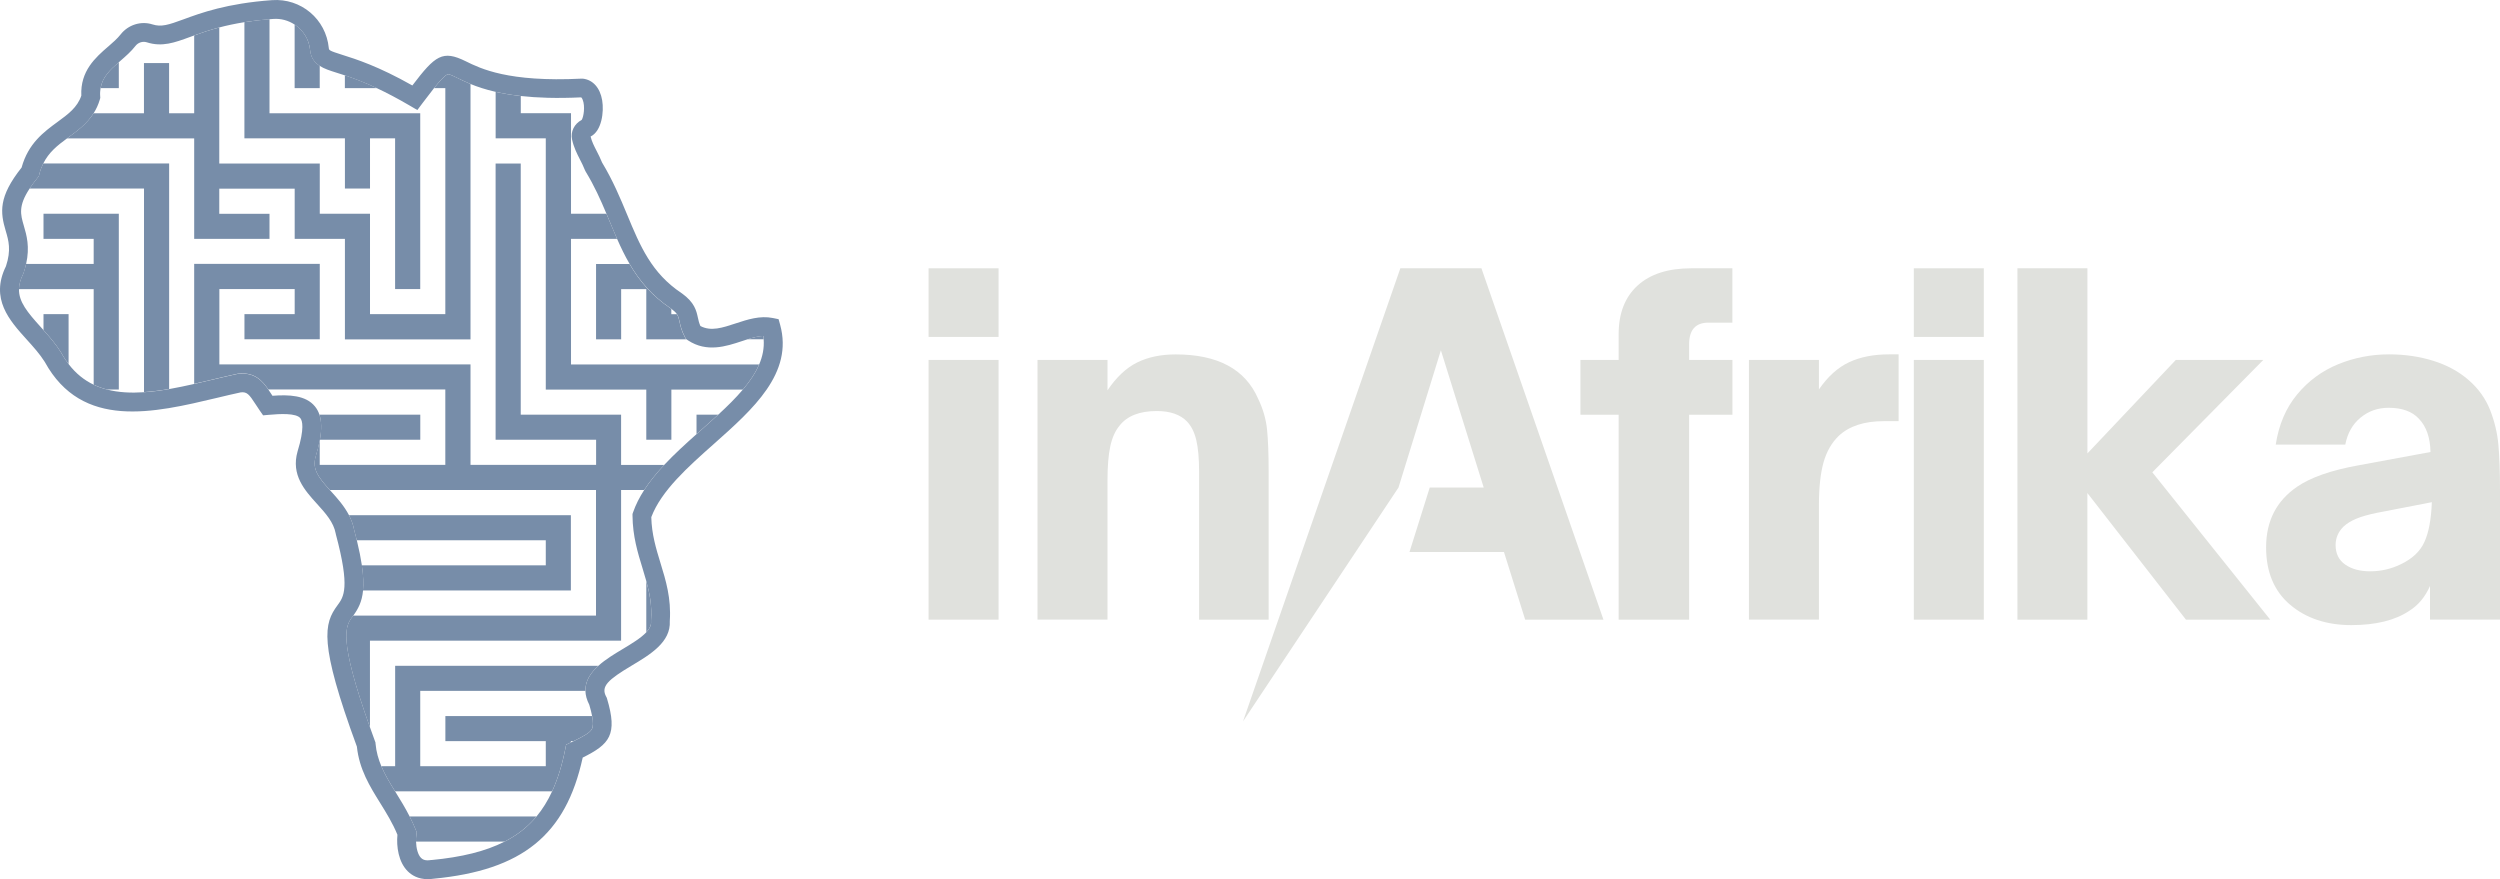 <?xml version="1.0" encoding="UTF-8"?><svg id="Layer_2" xmlns="http://www.w3.org/2000/svg" viewBox="0 0 516.14 181.5"><g id="Layer_1-2"><path d="m214.2,127.93v-53.62h14.45v6.27c1.84-2.72,3.88-4.64,6.13-5.75,2.25-1.11,4.9-1.66,7.94-1.66,8.68,0,14.36,3.04,17.02,9.13,1.01,2.09,1.63,4.22,1.85,6.37.22,2.16.33,5.1.33,8.84v30.42h-14.36v-30.61c0-2.66-.19-4.8-.57-6.42-.38-1.62-1.01-2.9-1.9-3.85-1.39-1.46-3.49-2.19-6.27-2.19-3.55,0-6.12,1.01-7.7,3.04-.89,1.08-1.52,2.5-1.9,4.28-.38,1.77-.57,4.12-.57,7.03v28.71h-14.45Z" style="fill:#e0e1dd; stroke-width:0px;"/><path d="m334.18,127.93v-42.31h-7.89v-11.31h7.89v-5.32c0-4.31,1.3-7.65,3.9-10.03,2.6-2.38,6.31-3.57,11.12-3.57h8.46v11.22h-4.94c-2.66,0-3.99,1.49-3.99,4.47v3.23h8.94v11.31h-8.94v42.31h-14.55Z" style="fill:#e0e1dd; stroke-width:0px;"/><path d="m361.08,127.93v-53.62h14.45v6.08c1.84-2.66,3.91-4.53,6.23-5.61,2.31-1.08,5.05-1.62,8.22-1.62h2v13.79h-3.04c-4.06,0-7.16,1.01-9.32,3.04-1.46,1.4-2.5,3.22-3.14,5.47-.63,2.25-.95,5.18-.95,8.79v23.67h-14.45Z" style="fill:#e0e1dd; stroke-width:0px;"/><path d="m409.57,127.93h-14.45v-53.62h14.45v53.62Zm0-58.37h-14.45v-14.17h14.45v14.17Z" style="fill:#e0e1dd; stroke-width:0px;"/><path d="m206.16,127.93h-14.45v-53.62h14.45v53.62Zm0-58.37h-14.45v-14.17h14.45v14.17Z" style="fill:#e0e1dd; stroke-width:0px;"/><path d="m430.96,127.93h-14.45V55.39h14.45v38.22l18.25-19.3h18.06l-22.91,23.2,24.34,30.42h-17.4l-20.35-26.14v26.14Z" style="fill:#e0e1dd; stroke-width:0px;"/><path d="m472.79,124.84c-3.3-2.82-4.94-6.77-4.94-11.84,0-5.45,2.15-9.63,6.46-12.55,2.79-1.9,6.97-3.36,12.55-4.37l14.93-2.76c-.06-2.98-.86-5.26-2.38-6.85-1.39-1.52-3.49-2.28-6.27-2.28-2.22,0-4.15.68-5.8,2.04-1.65,1.36-2.69,3.22-3.14,5.56h-14.36c.63-4.12,2.11-7.57,4.42-10.36,2.31-2.79,5.13-4.86,8.46-6.23,3.33-1.36,6.83-2.04,10.51-2.04,3.23,0,6.27.44,9.13,1.33,2.85.89,5.29,2.22,7.32,3.99,2.03,1.77,3.5,3.84,4.42,6.18.92,2.35,1.49,4.74,1.71,7.18.22,2.44.33,5.59.33,9.46v26.62h-14.45v-6.94c-1.01,2.28-2.44,3.99-4.28,5.13-2.92,1.96-6.91,2.95-11.98,2.95s-9.35-1.41-12.64-4.23Zm22.82-8.32c2.41-1.14,4.06-2.69,4.94-4.66.89-1.96,1.39-4.69,1.52-8.18l-11.31,2.19c-1.84.38-3.28.79-4.33,1.24-1.05.44-1.92.98-2.61,1.62-1.08,1.08-1.62,2.35-1.62,3.8,0,1.77.67,3.12,2,4.04,1.33.92,3.04,1.38,5.13,1.38,2.22,0,4.31-.48,6.27-1.43Z" style="fill:#e0e1dd; stroke-width:0px;"/><polyline points="256.63 148.93 289.11 55.39 305.85 55.39 331.04 127.93 314.88 127.93 310.5 113.96 291 113.96 295.18 100.65 306.32 100.65 297.48 72.32 288.73 100.65" style="fill:#e0e1dd; stroke-width:0px;"/><path d="m117.86,153.28c.19-.09.37-.18.55-.26h-.55v.26Z" style="fill:none; stroke-width:0px;"/><path d="m86.76,158.19h25.92v-5.18h-20.73v-5.18h30.29c-.13-.66-.31-1.42-.58-2.33-.53-1.03-.77-1.98-.8-2.87h-34.1v15.55Z" style="fill:none; stroke-width:0px;"/><path d="m128.24,132.26h-51.85v17.91c.33.92.67,1.86,1.03,2.85l.09.24.02.26c.15,1.71.59,3.22,1.2,4.66h2.85v-20.73h41.95c1.47-1.33,3.32-2.44,4.94-3.41,1.9-1.13,3.83-2.29,4.96-3.51v-10.57c-.24-.87-.5-1.73-.77-2.61-1-3.27-2.04-6.65-2.08-10.91v-.34l.11-.32c.56-1.61,1.35-3.15,2.31-4.63h-4.76v31.1Z" style="fill:none; stroke-width:0px;"/><path d="m123.06,101.16h-54.96c.08.09.15.17.24.26,1.31,1.44,2.72,3.02,3.71,4.93h45.82v15.55h-42.92c-.23,2.37-1.02,3.8-2.02,5.18h50.13v-25.93Z" style="fill:none; stroke-width:0px;"/><path d="m139.75,64.86c-.23-.34-.57-.68-1.14-1.09v1.09h1.14Z" style="fill:none; stroke-width:0px;"/><path d="m6.09,38.94c-2.36,3.59-1.86,5.35-1.19,7.63.58,1.98,1.28,4.38.48,7.92h13.96v-5.18h-10.36v-5.18h15.55v36.28h-2.42c2.36.61,4.92.73,7.6.55v-42.02H6.09Z" style="fill:none; stroke-width:0px;"/><path d="m117.88,75.24h38.84c.72-1.67,1.06-3.39.93-5.18h-3.36c-.39.12-.78.25-1.17.38-3.21,1.07-7.2,2.39-11.07-.16l-.34-.23h-8.27v-10.37h-5.19v10.37h-5.18v-15.57h6.91c-.97-1.67-1.8-3.4-2.59-5.18h-9.51v25.93Z" style="fill:none; stroke-width:0px;"/><path d="m81.78,163.73c.95,1.53,1.91,3.11,2.79,4.84h26.18c1.26-1.51,2.32-3.23,3.22-5.18h-32.41c.07.11.14.23.21.34Z" style="fill:none; stroke-width:0px;"/><path d="m3.91,59.68c-.05,2.6,1.75,4.78,4.48,7.81.2.22.39.44.59.66v-3.29h5.18v10.31c1.49,1.95,3.24,3.32,5.18,4.25v-19.73H3.91Z" style="fill:none; stroke-width:0px;"/><path d="m91.94,95.98v-15.57h-36.53c.22.32.43.65.64.97.07.1.13.2.19.3,3.38-.25,6.89-.12,8.78,2.2.41.5.71,1.07.93,1.72h20.81v5.18h-20.73s-.01.06-.02.09v5.1h25.93Z" style="fill:none; stroke-width:0px;"/><path d="m86.93,177.13c.28.28.81.63,2.03.44h.12c6.22-.6,11.16-1.81,15.09-3.81h-18.27c.04,1.33.36,2.69,1.04,3.37Z" style="fill:none; stroke-width:0px;"/><path d="m112.68,111.53h-39.02c.48,1.99.82,3.7,1.04,5.18h37.98v-5.18Z" style="fill:none; stroke-width:0px;"/><path d="m66.01,33.76v10.37h10.37v20.73h15.55V18.19h-2.33c-.74.92-1.55,1.99-2.41,3.14l-1.04,1.39-1.5-.88c-2.6-1.53-4.87-2.71-6.86-3.64h-6.6v-2.64c-.64-.21-1.21-.39-1.72-.55-1.34-.42-2.54-.81-3.48-1.41v4.6h-5.18V5.06c-1.26-.83-2.79-1.28-4.4-1.16-.27.02-.53.04-.79.06v19.42h31.12v36.3h-5.19v-31.12h-5.18v10.37h-5.18v-10.37h-20.75V4.58c-1.97.32-3.68.69-5.19,1.09v28.09h20.75Z" style="fill:none; stroke-width:0px;"/><path d="m117.88,23.37v20.75h7.31c-1.2-2.86-2.51-5.78-4.29-8.7l-.15-.3c-.31-.8-.68-1.52-1.04-2.22-.63-1.23-1.27-2.5-1.62-4.12-.34-1.6.47-3.23,1.99-4.02.4-.6.75-2.8.21-4.16-.05-.13-.18-.42-.33-.5-5.06.24-9.13.09-12.46-.28v3.55h10.37Z" style="fill:none; stroke-width:0px;"/><path d="m71.21,70.06v-20.75h-10.37v-10.37h-15.57v5.19h10.37v5.18h-15.55v-20.75H13.82c-1.94,1.43-3.76,2.87-4.9,5.19h25.99v46.55c1.71-.3,3.44-.66,5.18-1.06v-24.76h25.93v15.57h-15.55v-5.19h10.37v-5.18h-15.55v15.55h51.85v20.75h25.93v-5.19h-20.75v-57.03h5.19v51.85h20.73v10.37h8.89c2.06-2.2,4.36-4.3,6.68-6.36v-4.01h4.47c1.87-1.72,3.62-3.44,5.09-5.18h-14.76v10.36h-5.18v-10.36h-20.75V28.56h-10.37v-9.6c-2.15-.49-3.82-1.06-5.18-1.62v52.72h-25.93Z" style="fill:none; stroke-width:0px;"/><path d="m20.77,18.19c-.08.51-.13,1.04-.08,1.64l.02.36-.09.34c-.32,1.1-.77,2.03-1.3,2.86h10.4v-10.37h5.19v10.37h5.18V7.31c-.29.1-.57.21-.84.31-3.23,1.18-5.78,2.12-8.95,1.1-.81-.27-1.77.04-2.32.75-.9,1.16-2.03,2.14-3.11,3.08-.11.1-.22.19-.33.29v5.35h-3.76Z" style="fill:none; stroke-width:0px;"/><path d="m22.31,9.63c-2.58,2.24-5.76,5.01-5.52,10.12-.82,2.43-2.72,3.82-4.91,5.42-2.84,2.08-6.05,4.44-7.42,9.42C-.36,40.66.05,43.85,1.18,47.66c.6,2.03,1.16,3.95.05,7.3-3.31,6.73.72,11.19,4.28,15.13,1.34,1.48,2.71,3,3.74,4.64,7.7,14.04,22.5,10.52,35.55,7.41,1.71-.41,3.33-.8,4.94-1.14,1.25-.11,1.68.37,3.04,2.48.28.43.57.88.89,1.34l.65.93,1.12-.1c2.4-.22,5.69-.39,6.57.69.41.51.89,2.07-.58,6.87-1.38,4.87,1.49,8.03,4.03,10.83,1.76,1.94,3.42,3.78,3.85,6.12l.03.16c2.97,11.08,1.63,12.89.34,14.64-2.79,3.77-3.92,7.63,4,29.18.49,4.7,2.68,8.22,4.8,11.63,1.26,2.04,2.58,4.15,3.57,6.57-.23,2.41.2,5.64,2.15,7.56.79.78,2.1,1.61,4.11,1.61.37,0,.76-.03,1.18-.09,18.34-1.75,27.33-9.02,30.81-25.01,5.57-2.77,7.25-4.71,5.02-12.18l-.06-.19-.1-.18c-1.16-2.13.3-3.49,5.3-6.47,3.78-2.26,8.06-4.82,7.82-9.16.32-4.69-.82-8.4-1.92-11.98-.93-3.05-1.81-5.93-1.9-9.48,2.06-5.47,7.59-10.38,12.95-15.14,8.07-7.17,16.41-14.59,13.65-24.58l-.32-1.15-1.17-.24c-2.68-.54-5.22.3-7.68,1.11-2.73.9-5.11,1.7-7.29.54-.28-.63-.4-1.17-.52-1.73-.32-1.47-.69-3.13-3.31-5.02l-.05-.03c-6.23-4.15-8.55-9.72-11.23-16.17-1.45-3.49-2.95-7.09-5.19-10.8-.36-.9-.77-1.7-1.13-2.4-.53-1.03-.99-1.93-1.24-2.97,2.3-1.12,2.79-5.11,2.39-7.47-.43-2.59-1.93-4.26-4.01-4.48h-.15s-.15,0-.15,0c-15.07.75-20.79-2.07-23.86-3.59-4.79-2.36-6.29-1.22-11.02,5-7.03-3.98-11.65-5.44-14.48-6.33-2.71-.85-2.72-.95-2.77-1.4C67.3,3.94,62.15-.4,56.16.03c-9.31.67-14.69,2.64-18.26,3.96-3.14,1.15-4.6,1.63-6.42,1.05-2.37-.76-5.01.07-6.57,2.06-.68.87-1.61,1.68-2.6,2.54Zm2.55,2.93c1.08-.94,2.21-1.92,3.11-3.08.55-.71,1.5-1.01,2.32-.75,3.17,1.02,5.73.08,8.95-1.1.27-.1.56-.2.84-.31,1.45-.53,3.13-1.11,5.18-1.65,1.51-.4,3.22-.77,5.19-1.09,1.55-.25,3.27-.46,5.18-.61.26-.02.52-.05.79-.06,1.61-.12,3.14.33,4.4,1.16,1.74,1.14,2.98,3.02,3.19,5.22.16,1.65.9,2.62,1.99,3.31.94.6,2.14.99,3.48,1.41.51.16,1.08.34,1.72.55,1.7.57,3.88,1.37,6.6,2.64,1.98.93,4.25,2.11,6.86,3.64l1.5.88,1.04-1.39c.86-1.15,1.68-2.22,2.41-3.14,1.12-1.4,2.05-2.43,2.67-2.78.28-.16.43-.16,2.16.69.73.36,1.62.79,2.7,1.24,1.35.56,3.03,1.13,5.18,1.62,1.49.34,3.21.64,5.19.86,3.32.37,7.4.52,12.46.28.15.08.28.36.33.5.54,1.36.19,3.56-.21,4.16-1.52.79-2.33,2.42-1.99,4.02.35,1.62.99,2.89,1.62,4.12.36.7.73,1.42,1.04,2.22l.15.3c1.78,2.92,3.09,5.84,4.29,8.7.24.57.48,1.15.72,1.71.49,1.17.97,2.34,1.48,3.48.78,1.78,1.61,3.51,2.59,5.18,1.99,3.42,4.58,6.56,8.56,9.22.03.02.05.04.07.06.57.42.91.76,1.14,1.09.3.44.4.89.54,1.52.18.85.42,1.89,1.11,3.2l.24.43.07.04.34.23c3.87,2.54,7.87,1.22,11.07.16.4-.13.79-.26,1.17-.38,1.16-.37,2.27-.66,3.3-.7.03.24.04.47.06.7.13,1.79-.21,3.51-.93,5.18-.76,1.77-1.92,3.5-3.36,5.19-1.47,1.74-3.22,3.46-5.09,5.18-1.12,1.03-2.27,2.06-3.44,3.1-.34.3-.68.61-1.03.91-2.31,2.06-4.62,4.16-6.68,6.36-1.55,1.66-2.97,3.38-4.13,5.18-.96,1.48-1.75,3.02-2.31,4.63l-.11.32v.34c.04,4.27,1.08,7.65,2.08,10.91.27.88.53,1.74.77,2.61.7,2.53,1.2,5.09.98,8.09v.15s0,.15,0,.15c.06.75-.32,1.47-.98,2.18-1.13,1.21-3.06,2.37-4.96,3.51-1.62.97-3.47,2.08-4.94,3.41-1.58,1.43-2.73,3.12-2.67,5.18.02.89.27,1.84.8,2.87.27.91.46,1.67.58,2.33.25,1.32.23,2.18-.06,2.71-.43.76-1.72,1.47-3.77,2.47-.18.09-.36.17-.55.26-.04.02-.07.03-.11.05l-.87.42-.19.95c-.66,3.32-1.56,6.19-2.71,8.69-.9,1.95-1.96,3.67-3.22,5.18-1.79,2.14-3.96,3.85-6.59,5.19-3.93,2-8.86,3.21-15.09,3.8h-.12c-1.22.21-1.74-.15-2.03-.43-.68-.67-1-2.04-1.04-3.37-.01-.49.01-.98.07-1.42l.07-.5-.18-.47c-.39-1-.83-1.91-1.28-2.8-.88-1.73-1.84-3.31-2.79-4.84-.07-.12-.14-.23-.21-.34-1.1-1.77-2.1-3.44-2.84-5.19-.61-1.45-1.05-2.96-1.2-4.66l-.02-.26-.09-.24c-.37-1-.71-1.94-1.03-2.85-6.67-18.72-5.04-20.96-3.58-22.92.04-.06.08-.11.12-.17,1-1.38,1.79-2.81,2.02-5.18.13-1.36.08-3.03-.24-5.19-.22-1.48-.56-3.19-1.04-5.18-.17-.68-.35-1.4-.55-2.15-.21-1.11-.59-2.1-1.07-3.03-.99-1.91-2.4-3.49-3.71-4.93-.08-.09-.15-.17-.24-.26-2.37-2.63-3.67-4.32-2.94-6.86.38-1.25.67-2.39.86-3.42,0-.03.01-.06.02-.09.39-2.14.36-3.83-.09-5.18-.21-.65-.52-1.22-.93-1.72-1.89-2.33-5.4-2.45-8.78-2.2-.07-.1-.13-.2-.19-.3-.21-.32-.42-.65-.64-.97-1.28-1.87-2.91-3.61-6.18-3.27l-.21.03c-1.68.36-3.43.78-5.12,1.18-1.27.3-2.54.6-3.81.89-1.74.39-3.47.76-5.18,1.06-1.77.31-3.5.54-5.19.65-2.68.18-5.25.06-7.6-.55-.96-.25-1.89-.57-2.77-1-1.94-.92-3.69-2.3-5.18-4.25-.54-.71-1.06-1.48-1.53-2.35l-.06-.09c-1.05-1.69-2.32-3.16-3.59-4.57-.2-.22-.4-.44-.59-.66-2.74-3.03-4.54-5.2-4.48-7.81.02-.96.28-1.97.86-3.11l.1-.25c.22-.65.38-1.26.51-1.84.8-3.54.1-5.94-.48-7.92-.67-2.28-1.17-4.04,1.19-7.63.45-.68.98-1.41,1.65-2.23l.27-.34.1-.42c.2-.82.48-1.53.8-2.18,1.14-2.33,2.96-3.77,4.9-5.19.12-.09.23-.17.35-.26,1.88-1.37,3.79-2.79,5.14-4.92.53-.83.98-1.77,1.3-2.86l.09-.34-.02-.36c-.05-.6,0-1.13.08-1.64.38-2.26,1.93-3.76,3.76-5.35.11-.1.22-.19.33-.29Z" style="fill:#778da9; stroke-width:0px;"/><path d="m134.41,128.36v-.15s0-.15,0-.15c.22-3-.28-5.56-.98-8.09v10.57c.65-.71,1.04-1.43.98-2.18Z" style="fill:#778da9; stroke-width:0px;"/><path d="m86.76,85.61h-20.81c.44,1.35.47,3.04.09,5.18h20.73v-5.18Z" style="fill:#778da9; stroke-width:0px;"/><path d="m157.6,69.35c-1.03.04-2.14.34-3.3.7h3.36c-.02-.23-.02-.47-.06-.7Z" style="fill:#778da9; stroke-width:0px;"/><path d="m8.98,64.86v3.29c1.27,1.41,2.54,2.89,3.59,4.57l.06.09c.47.87.99,1.64,1.53,2.35v-10.31h-5.18Z" style="fill:#778da9; stroke-width:0px;"/><path d="m85.85,171.37l.18.47-.07.5c-.06.44-.09.93-.07,1.42h18.27c2.64-1.34,4.81-3.06,6.59-5.19h-26.18c.45.89.89,1.81,1.28,2.8Z" style="fill:#778da9; stroke-width:0px;"/><path d="m24.53,44.13h-15.55v5.18h10.36v5.18H5.38c-.13.58-.29,1.19-.51,1.84l-.1.25c-.57,1.14-.84,2.15-.86,3.11h15.43v19.73c.88.42,1.81.75,2.77,1h2.42v-36.28Z" style="fill:#778da9; stroke-width:0px;"/><path d="m20.77,18.19h3.76v-5.35c-1.83,1.59-3.39,3.09-3.76,5.35Z" style="fill:#778da9; stroke-width:0px;"/><path d="m8.92,33.76c-.32.65-.6,1.36-.8,2.18l-.1.42-.27.34c-.67.82-1.2,1.56-1.65,2.23h23.63v42.02c1.69-.11,3.43-.34,5.19-.65v-46.55H8.92Z" style="fill:#778da9; stroke-width:0px;"/><path d="m128.24,85.61h-20.73v-51.85h-5.19v57.03h20.75v5.19h-25.93v-20.75h-51.85v-15.55h15.55v5.18h-10.37v5.19h15.55v-15.57h-25.93v24.76c1.27-.29,2.54-.59,3.81-.89,1.69-.4,3.44-.82,5.12-1.18l.21-.03c3.27-.35,4.9,1.39,6.18,3.27h36.53v15.57h-25.93v-5.1c-.19,1.03-.48,2.17-.86,3.42-.72,2.54.57,4.23,2.94,6.86h54.96v25.93h-50.13c-.04.06-.08.11-.12.17-1.45,1.96-3.09,4.2,3.58,22.92v-17.91h51.85v-31.1h4.76c1.16-1.8,2.58-3.52,4.13-5.18h-8.89v-10.37Z" style="fill:#778da9; stroke-width:0px;"/><path d="m34.91,23.39v-10.37h-5.19v10.37h-10.4c-1.35,2.12-3.26,3.54-5.14,4.92-.12.09-.23.17-.35.26h26.26v20.75h15.55v-5.18h-10.37v-5.19h15.57v10.37h10.37v20.75h25.93V17.34c-1.08-.44-1.96-.87-2.7-1.24-1.72-.85-1.87-.84-2.16-.69-.61.35-1.55,1.38-2.67,2.78h2.33v46.67h-15.55v-20.73h-10.37v-10.37h-20.75V5.67c-2.05.54-3.73,1.12-5.18,1.65v16.07h-5.18Z" style="fill:#778da9; stroke-width:0px;"/><path d="m112.68,28.56v51.87h20.75v10.36h5.18v-10.36h14.76c1.44-1.7,2.6-3.42,3.36-5.19h-38.84v-25.93h9.51c-.5-1.14-.99-2.31-1.48-3.48-.24-.57-.48-1.14-.72-1.71h-7.31v-20.75h-10.37v-3.55c-1.99-.22-3.7-.52-5.19-.86v9.6h10.37Z" style="fill:#778da9; stroke-width:0px;"/><path d="m123.06,70.06h5.18v-10.37h5.19v10.37h8.27l-.07-.04-.24-.43c-.7-1.3-.93-2.35-1.11-3.2-.14-.64-.24-1.08-.54-1.52h-1.14v-1.09s-.05-.04-.07-.06c-3.99-2.66-6.57-5.81-8.56-9.22h-6.91v15.57Z" style="fill:#778da9; stroke-width:0px;"/><path d="m81.58,158.19h-2.85c.74,1.76,1.74,3.42,2.84,5.19h32.41c1.15-2.5,2.05-5.37,2.71-8.69l.19-.95.87-.42s.07-.03.11-.05v-.26h.55c2.05-1,3.34-1.7,3.77-2.47.29-.53.32-1.39.06-2.71h-30.29v5.18h20.73v5.18h-25.92v-15.55h34.1c-.06-2.06,1.09-3.75,2.67-5.18h-41.95v20.73Z" style="fill:#778da9; stroke-width:0px;"/><path d="m143.8,89.62c.34-.31.69-.61,1.03-.91,1.17-1.04,2.32-2.07,3.44-3.1h-4.47v4.01Z" style="fill:#778da9; stroke-width:0px;"/><path d="m117.86,106.36h-45.82c.48.92.86,1.92,1.07,3.03.2.75.38,1.47.55,2.15h39.02v5.18h-37.98c.32,2.16.37,3.83.24,5.19h42.92v-15.55Z" style="fill:#778da9; stroke-width:0px;"/><path d="m77.8,18.19c-2.72-1.27-4.9-2.08-6.6-2.64v2.64h6.6Z" style="fill:#778da9; stroke-width:0px;"/><path d="m71.21,28.56v10.37h5.18v-10.37h5.18v31.12h5.19V23.39h-31.12V3.96c-1.9.16-3.63.36-5.18.61v23.99h20.75Z" style="fill:#778da9; stroke-width:0px;"/><path d="m66.01,18.19v-4.6c-1.08-.69-1.82-1.65-1.99-3.31-.22-2.2-1.45-4.08-3.19-5.22v13.13h5.18Z" style="fill:#778da9; stroke-width:0px;"/></g></svg>